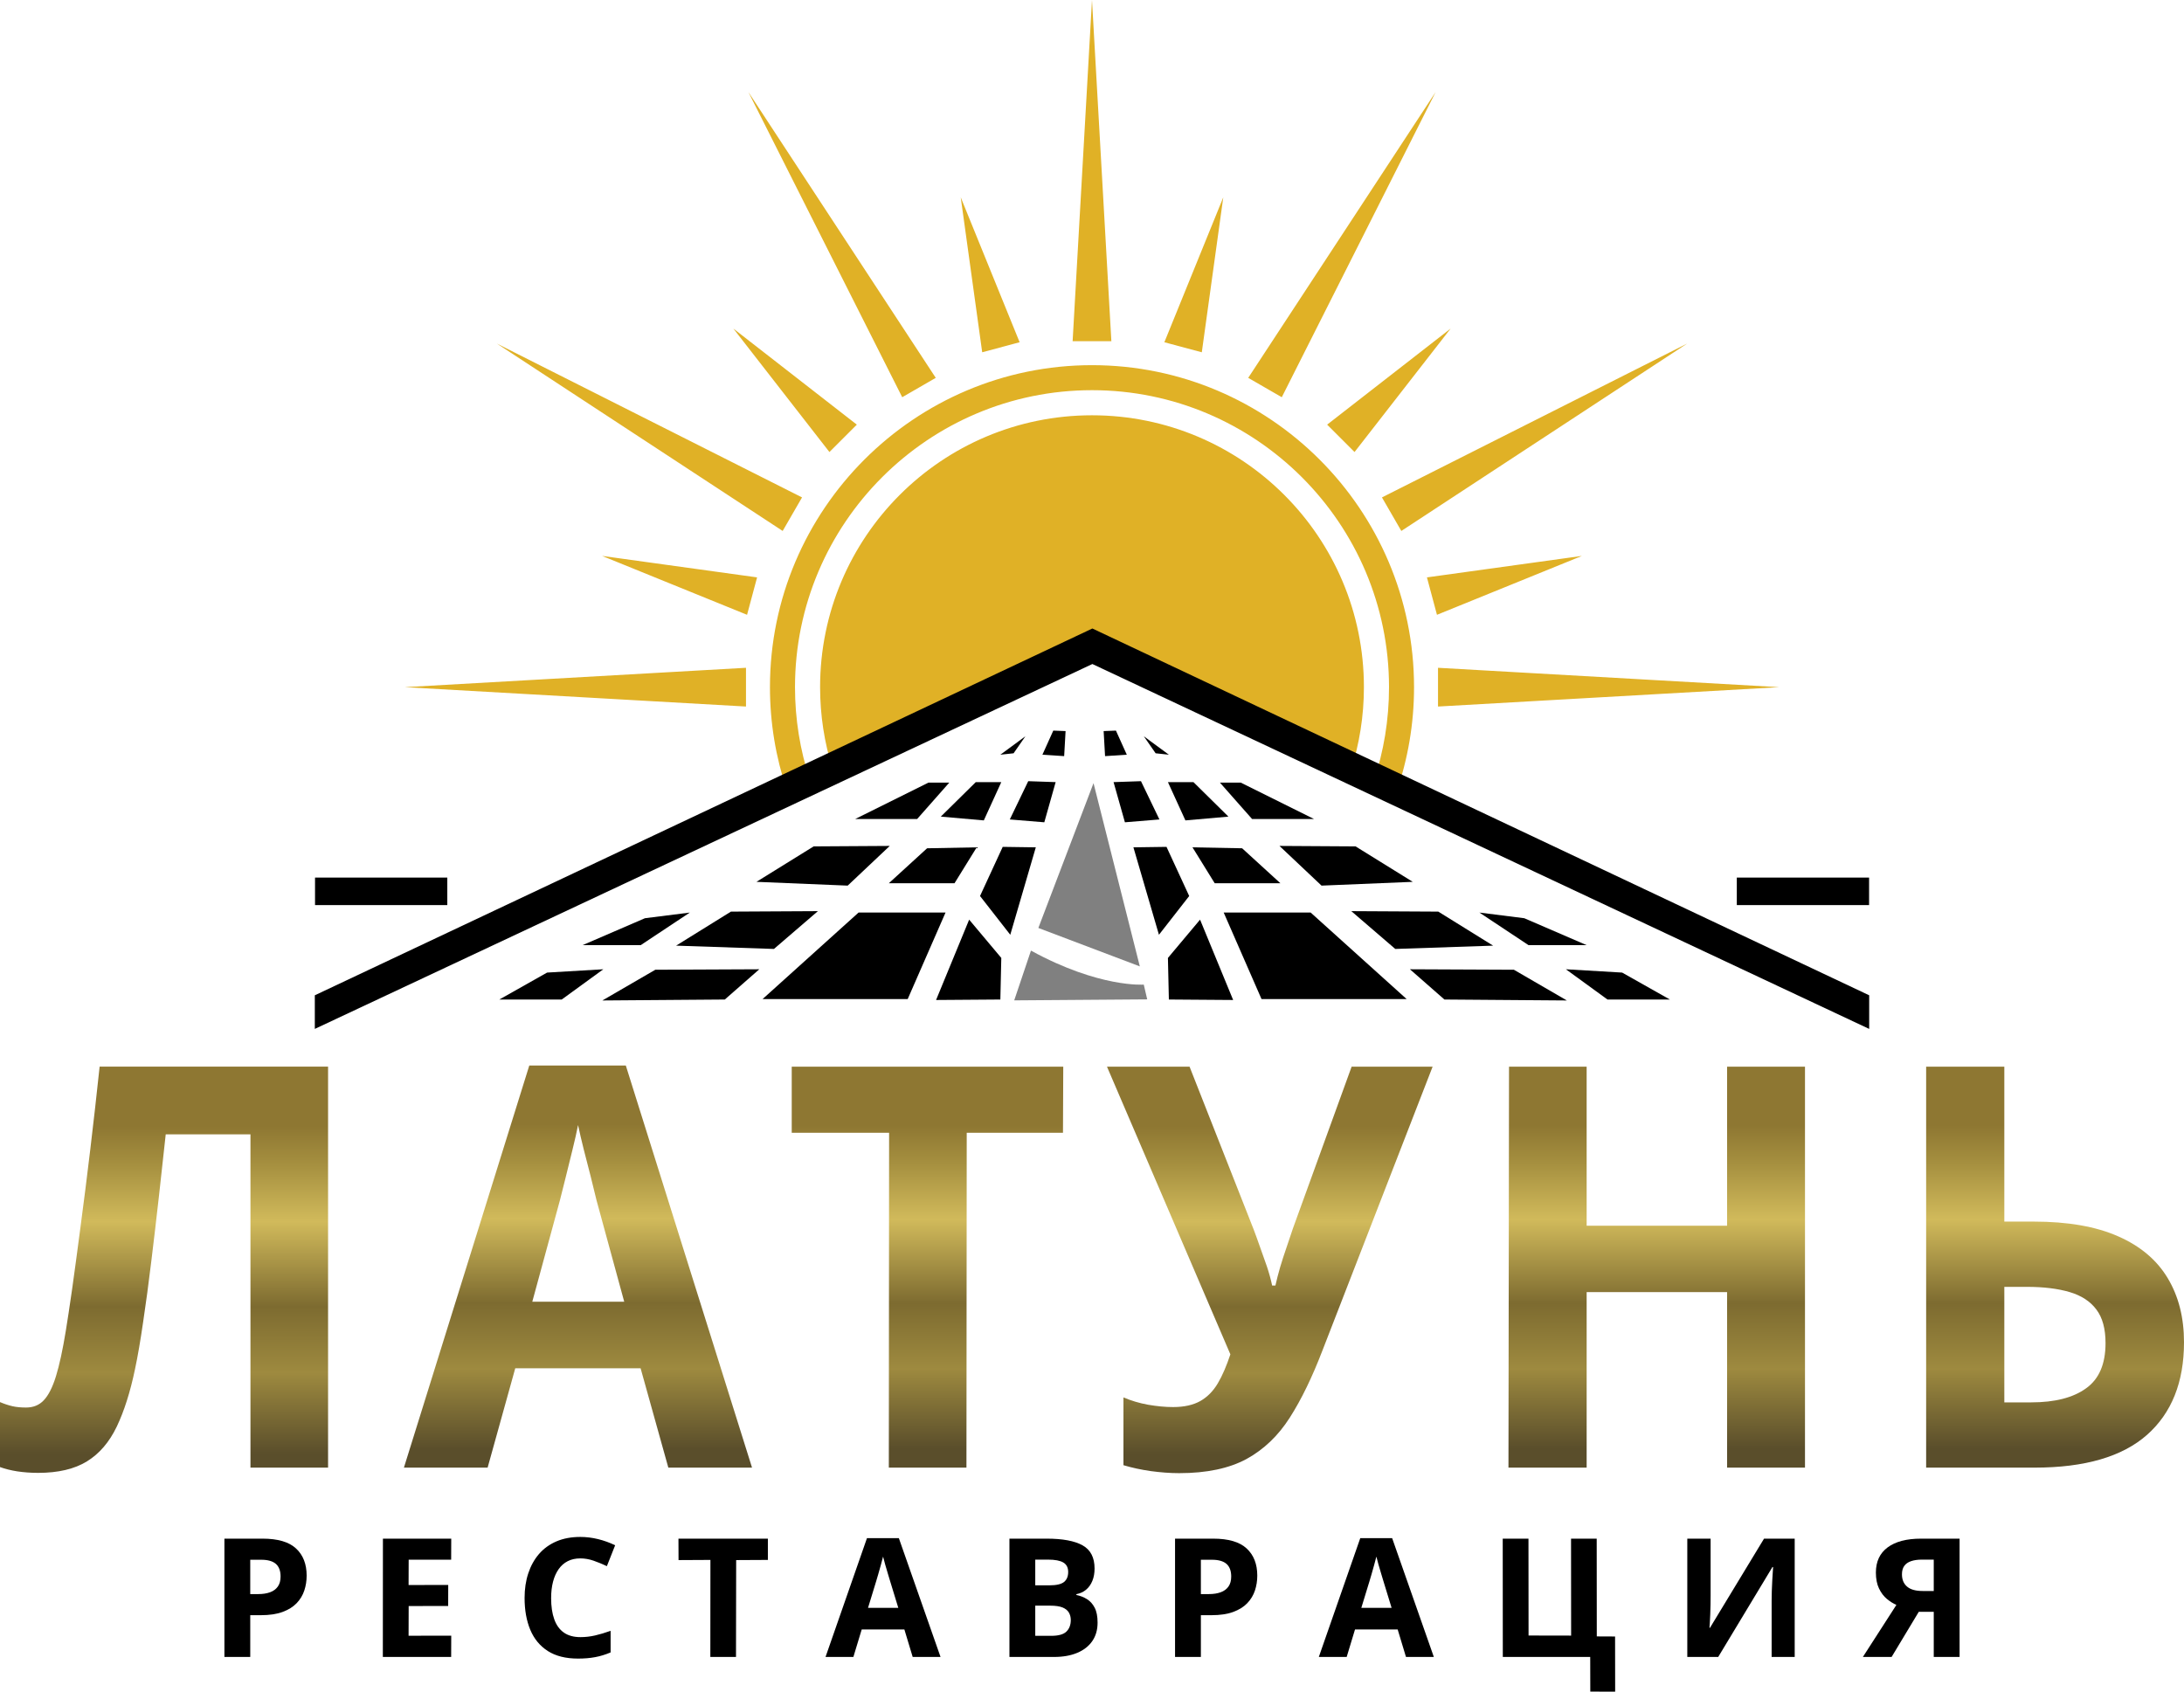 <?xml version="1.0" encoding="UTF-8"?> <svg xmlns="http://www.w3.org/2000/svg" xmlns:xlink="http://www.w3.org/1999/xlink" xmlns:xodm="http://www.corel.com/coreldraw/odm/2003" xml:space="preserve" width="165.113mm" height="127.905mm" version="1.1" style="shape-rendering:geometricPrecision; text-rendering:geometricPrecision; image-rendering:optimizeQuality; fill-rule:evenodd; clip-rule:evenodd" viewBox="0 0 16583.17 12846.16"> <defs> <style type="text/css"> .fil1 {fill:black} .fil2 {fill:gray} .fil4 {fill:black;fill-rule:nonzero} .fil0 {fill:#E0B126;fill-rule:nonzero} .fil3 {fill:url(#id0);fill-rule:nonzero} </style> <linearGradient id="id0" gradientUnits="objectBoundingBox" x1="48.738%" y1="4.671%" x2="48.738%" y2="95.326%"> <stop offset="0" style="stop-opacity:1; stop-color:#8E7732"></stop> <stop offset="0.11" style="stop-opacity:1; stop-color:#8E7732"></stop> <stop offset="0.212" style="stop-opacity:1; stop-color:#A58F3F"></stop> <stop offset="0.369" style="stop-opacity:1; stop-color:#D1BA5B"></stop> <stop offset="0.6" style="stop-opacity:1; stop-color:#7D6B30"></stop> <stop offset="0.78" style="stop-opacity:1; stop-color:#9E8A3F"></stop> <stop offset="1" style="stop-opacity:1; stop-color:#5A4E2B"></stop> </linearGradient> </defs> <g id="Слой_x0020_1">  <g id="_2349884048080"> <path class="fil0" d="M8291.53 2962.94c-1243.46,0 -2255.1,1011.64 -2255.1,2255.24 0,243.07 38.81,477.22 110.29,696.75l-173.69 80.59c-82.14,-244.31 -126.72,-505.71 -126.72,-777.34 0,-1348.26 1096.95,-2445.21 2445.22,-2445.21 1348.41,0 2445.36,1096.95 2445.36,2445.21 0,279.13 -47.13,547.42 -133.67,797.5l-172.41 -82.91c75.25,-224.65 116.1,-464.93 116.1,-714.6 0,-1243.6 -1011.79,-2255.24 -2255.39,-2255.24zm2543.23 1421.6l1176.78 -163.07 -1100.64 447.21 -76.14 -284.14zm-757.66 -1159.93l937.58 -729.57 -729.57 937.58 -208.01 -208.01zm-1236.06 -625.64l447.36 -1100.64 -163.07 1176.78 -284.29 -76.14zm-1383.15 76.14l-163.07 -1176.78 447.21 1100.64 -284.14 76.14zm-1159.93 757.51l-729.57 -937.58 937.58 729.57 -208.01 208.01zm-625.49 1236.06l-1100.8 -447.21 1176.93 163.07 -76.13 284.14zm5246.43 402.41l2590.98 147.09 -2590.98 147.11 0 -294.19zm-425.62 -1293.86l2317.48 -1168.21 -2170.38 1422.92 -147.1 -254.71zm-1015.49 -907.87l1422.92 -2170.24 -1168.06 2317.34 -254.86 -147.1zm-1333.34 -278.38l147.1 -2590.98 147.09 2590.98 -294.18 0zm-1293.87 425.47l-1168.05 -2317.48 1422.77 2170.38 -254.72 147.1zm-907.71 1015.49l-2170.39 -1422.92 2317.49 1168.21 -147.1 254.71zm-278.53 1333.35l-2590.98 -147.11 2590.98 -147.09 0 294.19zm4691.89 -147.11c0,220.23 -34.62,432.35 -98.48,631.36l-1949.59 -937.54 -1987.63 922.28c-60.76,-194.57 -93.53,-401.51 -93.53,-616.11 0,-1140.26 924.42,-2064.53 2064.54,-2064.53 1140.26,0 2064.68,924.27 2064.68,2064.53z"></path> <g> <g> <polygon class="fil1" points="2390.42,7813.25 2390.42,7557.95 8294.42,4772.63 14192.76,7557.95 14192.76,7813.25 8294.42,5042.38 "></polygon> <g> <polygon class="fil1" points="12679.46,7590.1 12316.98,7385.53 11889.91,7360.4 12205.73,7590.1 "></polygon> <polygon class="fil1" points="12047.82,7177.37 11574.09,6972.8 11233.15,6929.74 11606.39,7177.37 "></polygon> <polygon class="fil1" points="11897.08,7597.27 11495.13,7364 10705.58,7360.4 10967.57,7590.1 "></polygon> <polygon class="fil1" points="11337.23,7180.96 10920.91,6922.57 10260.56,6918.97 10594.33,7206.08 "></polygon> <polygon class="fil1" points="10727.12,6696.47 10292.86,6427.3 9715.05,6423.71 10034.46,6725.17 "></polygon> <polygon class="fil1" points="9506.9,6219.15 9977.05,6219.15 9420.77,5942.8 9262.85,5942.8 "></polygon> <polygon class="fil1" points="8875.26,5731.05 8685.05,5591.09 8774.77,5720.29 "></polygon> <polygon class="fil1" points="9327.45,6201.2 9061.88,5939.22 8868.08,5939.22 9000.87,6229.92 "></polygon> <polygon class="fil1" points="9431.53,6441.65 9722.23,6707.23 9223.38,6707.23 9054.7,6434.48 "></polygon> <polygon class="fil1" points="9951.92,6929.74 9291.57,6929.74 9578.68,7586.5 10680.46,7586.5 "></polygon> <polygon class="fil1" points="9112.12,6983.57 8868.08,7274.27 8875.26,7590.1 9363.35,7593.68 "></polygon> <polygon class="fil1" points="9029.58,6804.13 8799.9,7098.42 8606.1,6434.48 8857.32,6430.89 "></polygon> <polygon class="fil1" points="8803.48,6222.73 8663.52,5932.04 8455.36,5939.22 8541.5,6244.27 "></polygon> <polygon class="fil1" points="8555.85,5731.05 8473.3,5548.02 8380,5551.62 8390.77,5741.82 "></polygon> </g> <polygon class="fil2" points="8303.15,5947.03 7884.23,7046.69 8654.74,7338.45 "></polygon> <path class="fil2" d="M7828.12 7218.75l-127.17 377.78 1009.89 -7.48 -26.18 -112.21c0,0 -336.63,26.18 -856.54,-258.09z"></path> <g> <polygon class="fil1" points="3791.49,7590.1 4153.97,7385.53 4581.04,7360.4 4265.23,7590.1 "></polygon> <polygon class="fil1" points="4423.14,7177.37 4896.86,6972.8 5237.81,6929.74 4864.56,7177.37 "></polygon> <polygon class="fil1" points="4573.87,7597.27 4975.82,7364 5765.37,7360.4 5503.39,7590.1 "></polygon> <polygon class="fil1" points="5133.73,7180.96 5550.04,6922.57 6210.39,6918.97 5876.63,7206.08 "></polygon> <polygon class="fil1" points="5743.84,6696.47 6178.09,6427.3 6755.9,6423.71 6436.49,6725.17 "></polygon> <polygon class="fil1" points="6964.06,6219.15 6493.91,6219.15 7050.19,5942.8 7208.1,5942.8 "></polygon> <polygon class="fil1" points="7595.69,5731.05 7785.91,5591.09 7696.19,5720.29 "></polygon> <polygon class="fil1" points="7143.5,6201.2 7409.07,5939.22 7602.87,5939.22 7470.09,6229.92 "></polygon> <polygon class="fil1" points="7039.42,6441.65 6748.72,6707.23 7247.57,6707.23 7416.25,6434.48 "></polygon> <polygon class="fil1" points="6519.04,6929.74 7179.39,6929.74 6892.27,7586.5 5790.49,7586.5 "></polygon> <polygon class="fil1" points="7358.84,6983.57 7602.87,7274.27 7595.69,7590.1 7107.61,7593.68 "></polygon> <polygon class="fil1" points="7441.37,6804.13 7671.06,7098.42 7864.86,6434.48 7613.64,6430.89 "></polygon> <polygon class="fil1" points="7667.47,6222.73 7807.44,5932.04 8015.59,5939.22 7929.46,6244.27 "></polygon> <polygon class="fil1" points="7915.1,5731.05 7997.65,5548.02 8090.96,5551.62 8080.19,5741.82 "></polygon> </g> </g> <rect class="fil1" x="13187.64" y="6664.12" width="1004.35" height="208.94"></rect> <rect class="fil1" x="2392.05" y="6664.12" width="1004.35" height="208.94"></rect> </g> <path class="fil3" d="M2491.1 11144.79l-589.36 0 0 -2530.91 -643.39 0c-15.64,145.04 -32.7,300.02 -51.19,467.08 -18.48,166.36 -38.39,332.01 -58.29,496.23 -19.91,164.93 -40.53,318.5 -61.85,460.69 -20.62,142.19 -41.24,262.33 -61.86,359.02 -36.26,173.47 -82.47,319.21 -138.63,436.51 -56.16,117.31 -131.52,205.46 -226.07,263.75 -94.56,58.3 -218.26,87.45 -371.11,87.45 -56.88,0 -109.48,-4.27 -157.82,-11.38 -49.05,-7.81 -92.42,-18.48 -131.53,-32.7l0 -493.38c32,13.5 63.99,24.16 94.56,31.28 31.28,7.11 66.12,9.95 103.09,9.95 54.74,0 99.53,-17.78 134.36,-54.74 35.54,-36.97 66.83,-98.11 93.13,-183.42 26.3,-85.31 51.18,-200.48 74.64,-344.8 12.8,-76.07 28.44,-182.7 48.35,-319.92 19.19,-136.5 40.52,-295.04 63.98,-474.9 24.17,-179.87 48.35,-372.53 73.23,-580.12 24.89,-206.88 48.35,-416.6 71.1,-630.59l1734.66 0 0 3044.91z"></path> <path id="_1" class="fil3" d="M5074.63 11144.79l-210.44 -754.3 -951.93 0 -209.72 754.3 -635.57 0 951.93 -3053.45 732.96 0 958.34 3053.45 -635.57 0zm-334.85 -1259.77l-210.43 -770.65c-12.8,-53.32 -27.73,-113.75 -44.79,-182.71 -17.77,-68.25 -34.83,-137.2 -52.61,-204.75 -17.06,-68.25 -31.28,-129.39 -42.65,-183.41 -10.67,54.02 -24.88,116.58 -42.65,188.4 -17.06,71.8 -34.83,141.47 -51.89,210.43 -17.06,68.96 -31.29,125.12 -42.65,169.92l-210.44 772.78 698.13 0z"></path> <polygon id="_2" class="fil3" points="7338.24,11144.79 6748.88,11144.79 6751.01,8601.8 6011.64,8601.8 6011.64,8099.89 8073.34,8099.89 8071.21,8601.8 7340.38,8601.8 "></polygon> <path id="_3" class="fil3" d="M10877.95 8099.89l-837.48 2157.67c-76.77,199.78 -158.54,368.98 -246.69,506.9 -88.15,138.63 -198.35,243.13 -329.17,314.94 -131.52,71.09 -301.42,107.34 -511.14,107.34 -69.67,0 -141.47,-5.68 -216.13,-15.64 -73.93,-10.67 -142.89,-25.59 -206.88,-44.78l0 -514.72c58.29,24.89 120.15,43.37 186.27,55.45 66.12,11.38 129.39,17.78 190.53,17.78 84.6,0 153.57,-15.64 207.59,-46.21 53.32,-30.57 97.39,-75.36 132.22,-134.36 34.84,-59.01 66.12,-132.23 95.26,-219.68l-936.99 -2184.68 627.04 0 486.98 1237.02c14.22,37.67 29.86,80.33 46.92,129.39 17.77,48.34 34.83,98.1 52.61,148.58 17.06,50.47 30.57,99.53 40.53,147.16l24.88 0c9.95,-44.78 22.04,-91.71 36.26,-140.76 14.93,-49.05 30.57,-98.82 48.34,-149.3 17.06,-49.77 33.41,-97.4 48.35,-143.61l445.75 -1228.48 614.95 0z"></path> <polygon id="_4" class="fil3" points="13705.32,11144.79 13113.82,11144.79 13113.82,9811.8 12047.43,9811.8 12047.43,11144.79 11453.8,11144.79 11458.07,8099.89 12047.43,8099.89 12047.43,9307.76 13113.82,9307.76 13113.82,8099.89 13705.32,8099.89 "></polygon> <path id="_5" class="fil3" d="M14625.27 11144.79l0 -3044.91 593.63 0 0 1176.59 223.23 0c258.07,0 471.35,36.97 640.54,111.61 168.49,73.94 294.32,179.87 376.79,317.79 82.48,137.21 123.71,299.31 123.71,486.99 0,302.85 -93.85,537.46 -280.82,703.11 -187.68,165.65 -472.05,248.83 -853.83,248.83l-823.26 0zm593.63 -495.52l204.03 0c179.16,0 318.5,-35.54 416.6,-106.64 98.82,-70.38 147.87,-184.84 147.87,-343.38 0,-108.06 -22.75,-193.38 -69.67,-255.23 -46.21,-61.85 -113.74,-105.93 -202.61,-132.23 -88.87,-26.3 -197.65,-39.81 -324.9,-39.81l-171.33 0 0 877.29z"></path> <path class="fil4" d="M1993.42 11684.13c116,0 200.74,24.75 254.43,74.67 53.7,49.71 80.55,118.5 80.55,206.18 0,39.22 -5.88,76.98 -17.83,113.06 -11.96,36.08 -31.26,67.95 -58.1,96.07 -26.85,28.1 -62.51,50.34 -107.18,66.7 -44.68,16.36 -99.63,24.55 -164.66,24.55l-80.54 0 0 317.14 -196.12 0 0 -898.37 289.45 0zm-9.23 160.24l-84.1 0 0 260.73 61.46 0c33.98,0 63.77,-4.62 89.15,-13.84 25.38,-9.23 44.88,-23.7 58.94,-43.43 13.85,-19.72 20.77,-45.1 20.77,-76.14 0,-42.57 -11.75,-74.46 -35.45,-95.64 -23.9,-20.97 -60.82,-31.68 -110.75,-31.68z"></path> <polygon id="_1_0" class="fil4" points="3425.64,12582.5 2906.92,12582.5 2907.54,11684.13 3426.27,11684.13 3425.64,11843.96 3103.04,11843.96 3102.41,12036.31 3403.4,12035.67 3402.99,12195.29 3103.04,12195.93 3102.41,12421.41 3426.27,12420.78 "></polygon> <path id="_2_1" class="fil4" d="M4405.84 11834.1c-35.66,0 -67.12,6.92 -94.6,20.77 -27.48,14.05 -50.35,33.98 -69.01,60.2 -18.67,26.21 -32.93,58.1 -42.8,95.22 -9.85,37.34 -14.68,79.08 -14.68,125.43 0,62.71 7.76,116.2 23.7,160.47 15.74,44.25 39.85,77.82 72.79,101.1 32.72,23.07 74.88,34.61 126.49,34.61 36.91,0 73.62,-4.2 110.33,-12.58 36.71,-8.4 76.14,-20.14 118.3,-35.24l0 164.03c-39.64,16.78 -78.87,28.73 -117.67,35.87 -38.81,7.34 -82.02,10.91 -130.05,10.91 -92.92,0 -169.27,-19.29 -229.05,-57.47 -59.99,-38.39 -104.24,-92.08 -133.19,-161.09 -28.74,-69.01 -43.22,-149.56 -43.22,-241.85 0,-67.96 9.23,-130.26 27.9,-186.68 18.67,-56.64 45.73,-105.51 81.38,-147.05 35.66,-41.32 79.92,-73.2 132.56,-95.86 52.65,-22.44 113.06,-33.77 181.44,-33.77 44.68,0 89.57,5.66 134.66,16.57 45.1,11.12 88.31,26.64 129.63,46.77l-62.72 158.58c-33.56,-15.95 -67.33,-29.79 -101.1,-41.53 -33.77,-11.75 -67.33,-17.42 -101.1,-17.42z"></path> <polygon id="_3_2" class="fil4" points="5588.46,12582.5 5393.59,12582.5 5394.23,11845.64 5152.17,11846.9 5151.53,11684.13 5830.51,11684.13 5830.51,11845.64 5589.71,11846.9 "></polygon> <path id="_4_3" class="fil4" d="M6930.06 12582.5l-63.14 -208.91 -323.85 0 -63.34 208.91 -211.44 0 314.63 -902.15 242.05 0 316.53 902.15 -211.44 0zm-109.28 -372.95l-62.09 -202.83c-4.2,-14.05 -9.65,-32.3 -16.57,-54.96 -6.92,-22.86 -13.84,-46.14 -20.56,-69.84 -6.92,-23.7 -12.16,-44.26 -16.36,-61.46 -4.19,17.19 -9.64,38.59 -16.98,63.97 -7.13,25.38 -13.85,49.5 -20.56,72.57 -6.5,22.87 -11.33,39.44 -14.68,49.72l-62.09 202.83 229.9 0z"></path> <path id="_5_4" class="fil4" d="M7664.64 11684.13l283.38 0c120.81,0 211.64,16.98 272.26,50.97 60.61,33.98 90.82,92.5 90.82,175.77 0,34.82 -5.45,65.87 -16.57,93.33 -11.12,27.48 -26.85,49.93 -47.62,67.33 -20.56,17.42 -45.31,28.74 -74.04,34.2l0 6.08c29.58,6.09 56.42,16.57 80.55,31.68 24.11,14.89 43.63,36.5 58.3,64.81 14.89,28.31 22.24,66.08 22.24,113.68 0,54.54 -13.42,101.11 -40.27,140.12 -26.85,38.81 -65.02,68.6 -114.73,89.36 -49.5,20.77 -108.24,31.04 -176.19,31.04l-338.12 0 0 -898.37zm196.12 354.48l106.97 0c53.48,0 90.82,-8.6 111.79,-25.79 20.77,-17.2 31.26,-42.37 31.26,-75.52 0,-33.13 -12.16,-57.26 -36.92,-71.94 -24.54,-14.68 -63.13,-22.03 -115.99,-22.03l-97.11 0 0 195.28zm0 154.38l0 229.05 120.39 0c55.8,0 94.6,-10.7 116.41,-32.51 22.03,-21.6 32.93,-50.76 32.93,-87.26 0,-21.39 -4.82,-40.27 -14.47,-56.84 -9.64,-16.57 -25.59,-29.58 -48.24,-38.81 -22.45,-9.02 -53.49,-13.64 -92.71,-13.64l-114.32 0z"></path> <path id="_6" class="fil4" d="M9211.58 11684.13c116,0 200.74,24.75 254.43,74.67 53.7,49.71 80.55,118.5 80.55,206.18 0,39.22 -5.88,76.98 -17.83,113.06 -11.96,36.08 -31.26,67.95 -58.1,96.07 -26.85,28.1 -62.51,50.34 -107.18,66.7 -44.68,16.36 -99.63,24.55 -164.66,24.55l-80.54 0 0 317.14 -196.12 0 0 -898.37 289.45 0zm-9.23 160.24l-84.1 0 0 260.73 61.46 0c33.98,0 63.77,-4.62 89.15,-13.84 25.38,-9.23 44.88,-23.7 58.94,-43.43 13.85,-19.72 20.77,-45.1 20.77,-76.14 0,-42.57 -11.75,-74.46 -35.45,-95.64 -23.9,-20.97 -60.82,-31.68 -110.75,-31.68z"></path> <path id="_7" class="fil4" d="M10675.68 12582.5l-63.14 -208.91 -323.85 0 -63.34 208.91 -211.44 0 314.63 -902.15 242.05 0 316.52 902.15 -211.43 0zm-109.28 -372.95l-62.09 -202.83c-4.2,-14.05 -9.65,-32.3 -16.57,-54.96 -6.92,-22.86 -13.84,-46.14 -20.56,-69.84 -6.92,-23.7 -12.16,-44.26 -16.36,-61.46 -4.19,17.19 -9.64,38.59 -16.98,63.97 -7.13,25.38 -13.85,49.5 -20.56,72.57 -6.5,22.87 -11.33,39.44 -14.68,49.72l-62.09 202.83 229.9 0z"></path> <polygon id="_8" class="fil4" points="12263.32,12427.08 12263.95,12846.16 12075.17,12845.53 12074.54,12582.5 11410.88,12582.5 11410.25,11684.13 11605.74,11684.13 11606.37,12419.74 11929.6,12420.36 11928.97,11684.13 12123.84,11684.13 12124.47,12426.45 "></polygon> <path id="_9" class="fil4" d="M12811.63 11684.13l177.03 0 0 431.25c0,20.98 -0.21,44.05 -0.62,69.43 -0.42,25.59 -1.05,50.34 -2.1,74.46 -1.05,24.12 -2.1,45.52 -3.14,63.98 -1.05,18.46 -1.89,31.04 -2.73,37.96l3.78 0 410.5 -677.08 232.83 0 0 898.37 -175.15 0 0 -427.06c0,-22.24 0.42,-46.56 1.26,-73.21 0.84,-26.64 1.89,-52.44 3.36,-77.4 1.47,-24.96 2.72,-46.98 3.98,-65.65 1.27,-18.87 2.1,-32.09 2.52,-39.43l-5.03 0 -411.74 682.75 -234.73 0 0 -898.37z"></path> <path id="_10" class="fil4" d="M14569.4 12239.56l-206.39 342.95 -218.14 0 254.43 -395.17c-24.34,-10.71 -48.25,-25.8 -72.37,-45.73 -23.9,-19.93 -43.83,-46.15 -59.57,-79.08 -15.73,-32.72 -23.7,-72.99 -23.7,-121.02 0,-83.48 30,-147.25 89.57,-191.3 59.57,-44.04 143.89,-66.07 252.75,-66.07l293.23 0 0 898.37 -196.12 0 0 -342.95 -113.68 0zm113.68 -396.23l-89.77 0c-32.72,0 -60.41,3.99 -83.27,11.95 -22.66,7.97 -39.65,19.93 -51.18,36.29 -11.54,16.16 -17.2,37.34 -17.2,63.56 0,40.06 13.01,71.32 39.02,93.34 26,22.24 65.23,33.14 117.67,33.14l84.74 0 0 -238.28z"></path> </g> </g> </svg> 